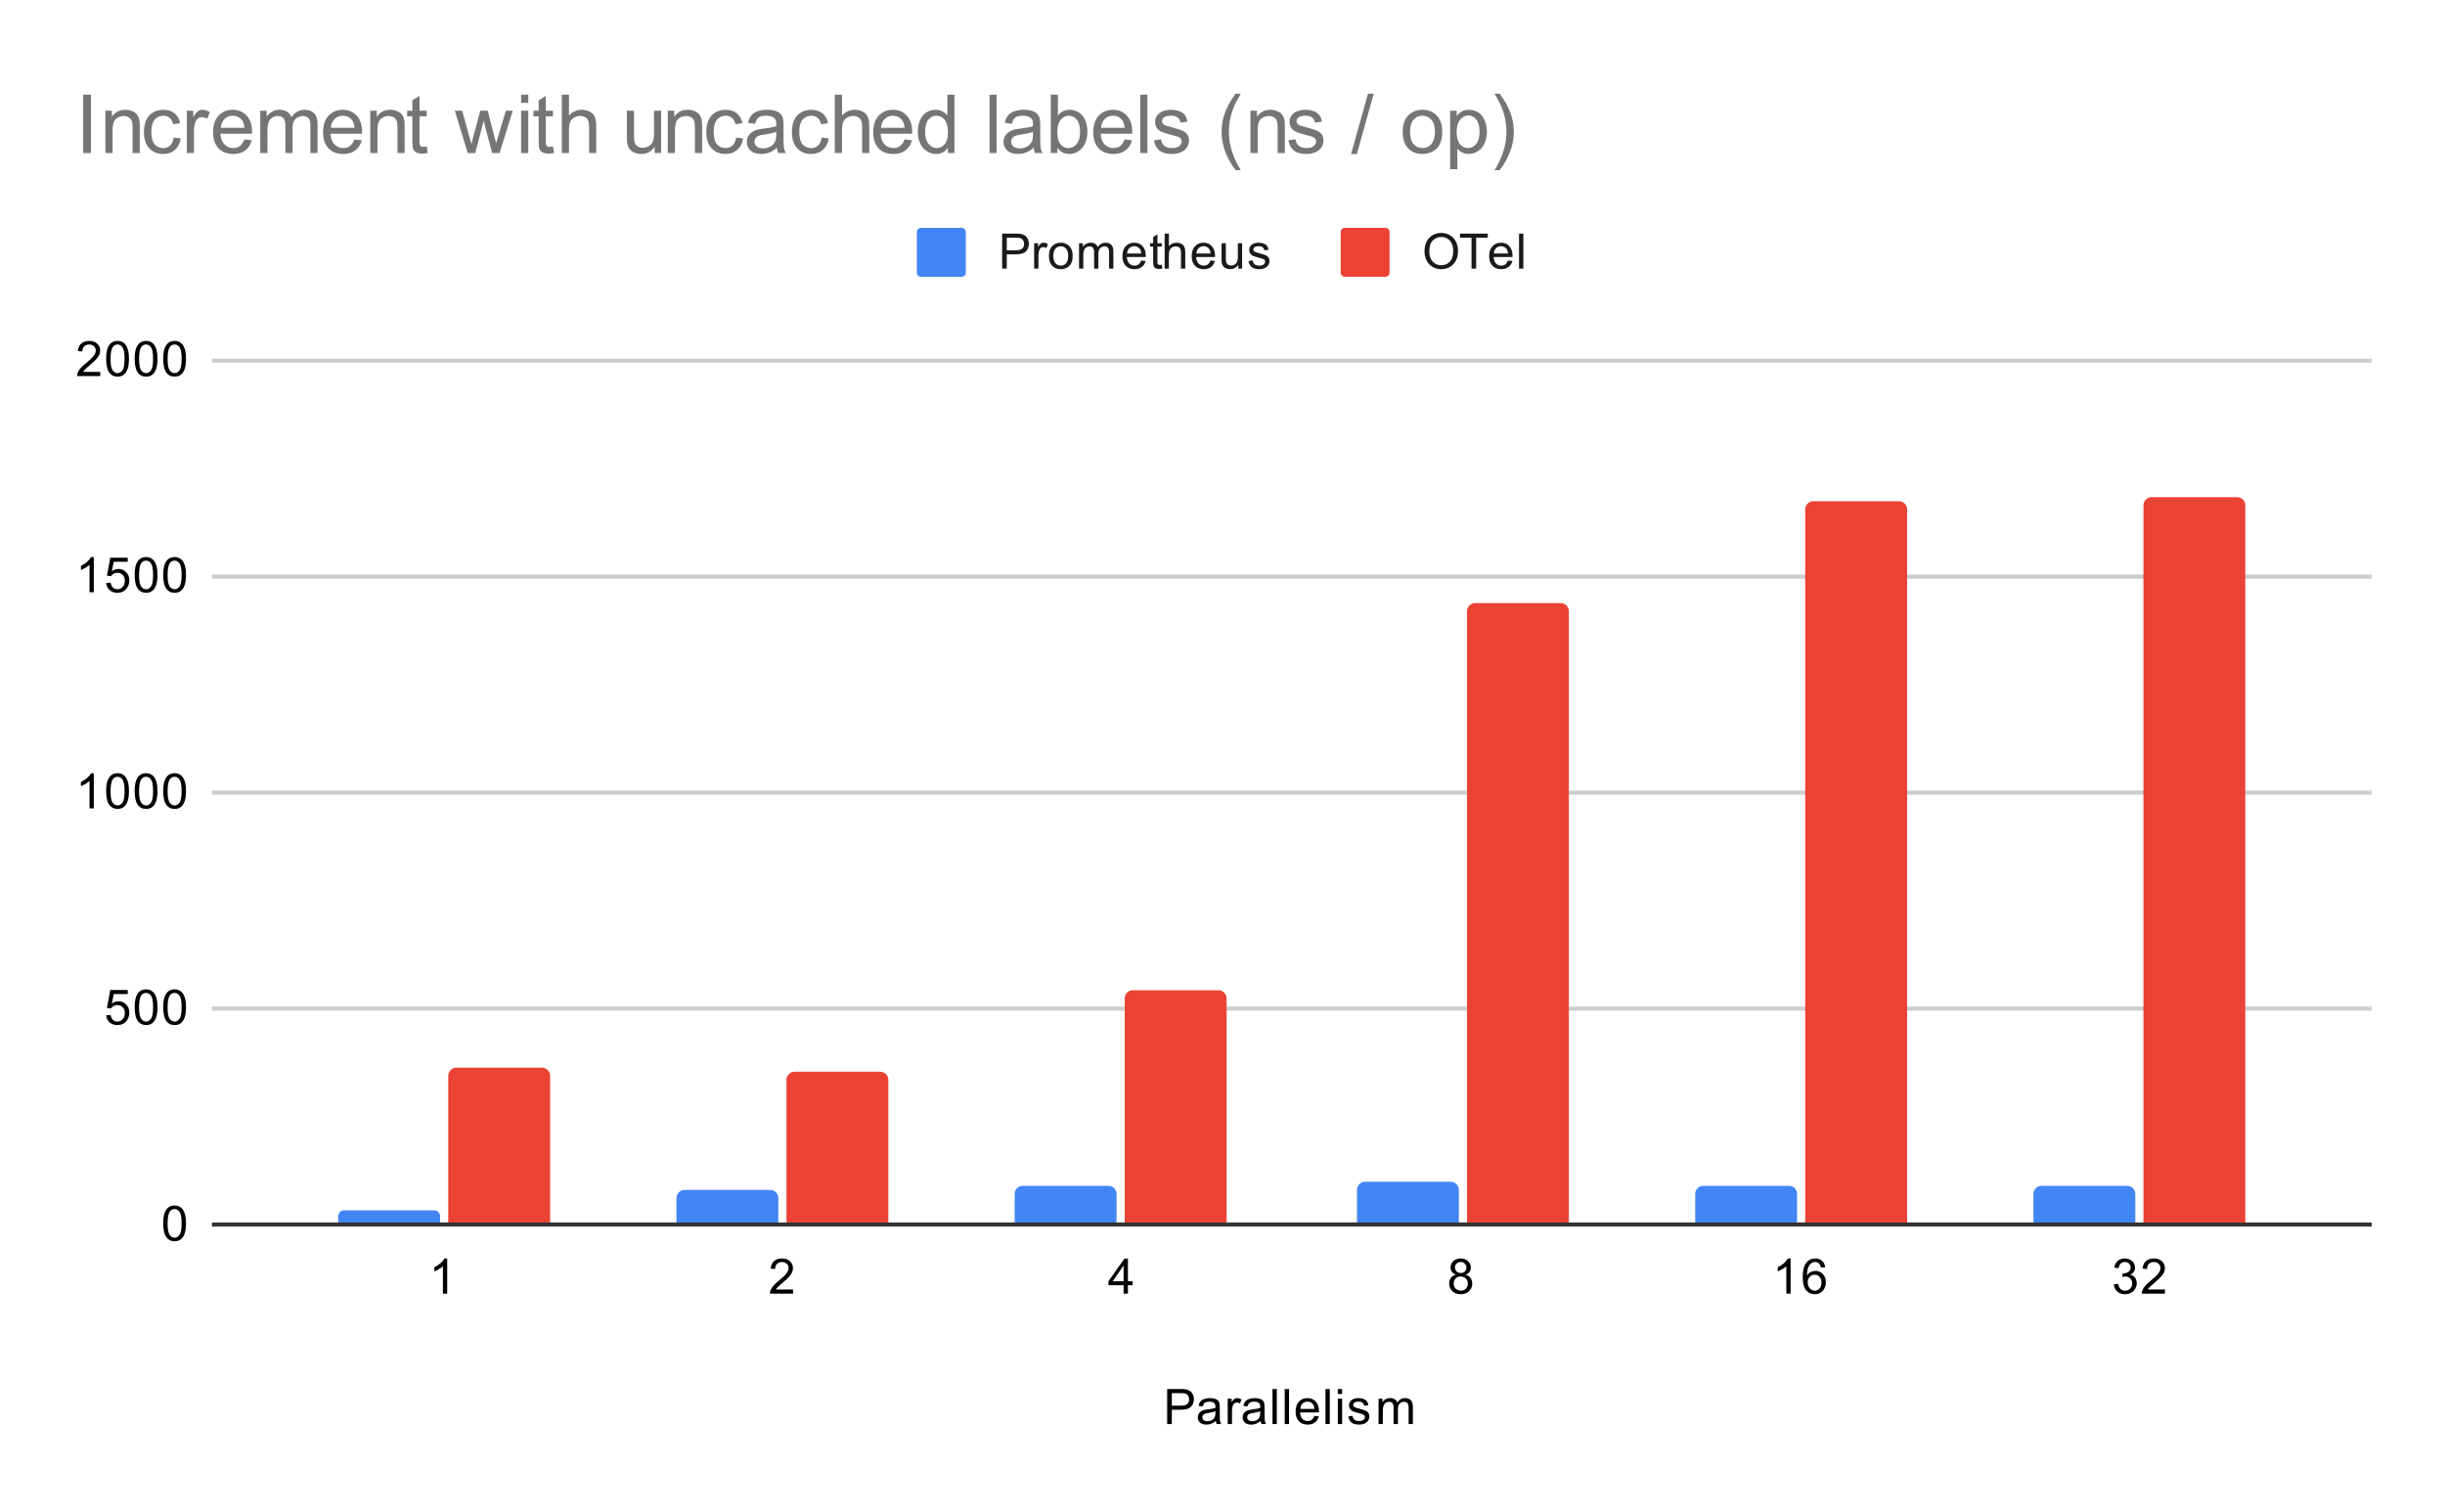 <svg version="1.1" viewBox="0.0 0.0 600.0 371.0" fill="none" stroke="none" stroke-linecap="square" stroke-miterlimit="10" width="600" height="371" xmlns:xlink="http://www.w3.org/1999/xlink" xmlns="http://www.w3.org/2000/svg"><path fill="#ffffff" d="M0 0L600.0 0L600.0 371.0L0 371.0L0 0Z" fill-rule="nonzero"/><path stroke="#333333" stroke-width="1.0" stroke-linecap="butt" d="M52.5 300.5L581.5 300.5" fill-rule="nonzero"/><path stroke="#cccccc" stroke-width="1.0" stroke-linecap="butt" d="M52.5 247.5L581.5 247.5" fill-rule="nonzero"/><path stroke="#cccccc" stroke-width="1.0" stroke-linecap="butt" d="M52.5 194.5L581.5 194.5" fill-rule="nonzero"/><path stroke="#cccccc" stroke-width="1.0" stroke-linecap="butt" d="M52.5 141.5L581.5 141.5" fill-rule="nonzero"/><path stroke="#cccccc" stroke-width="1.0" stroke-linecap="butt" d="M52.5 88.5L581.5 88.5" fill-rule="nonzero"/><clipPath id="id_0"><path d="M52.55 88.283L581.45 88.283L581.45 300.45L52.55 300.45L52.55 88.283Z" clip-rule="nonzero"/></clipPath><path stroke="#000000" stroke-width="2.0" stroke-linecap="butt" stroke-opacity="0.0" clip-path="url(#id_0)" d="M108.0 300.0L83.0 300.0L83.0 298.5C83.0 297.672 83.672 297.0 84.5 297.0L106.5 297.0C107.328 297.0 108.0 297.672 108.0 298.5Z" fill-rule="nonzero"/><path fill="#4285f4" clip-path="url(#id_0)" d="M108.0 300.0L83.0 300.0L83.0 298.5C83.0 297.672 83.672 297.0 84.5 297.0L106.5 297.0C107.328 297.0 108.0 297.672 108.0 298.5Z" fill-rule="nonzero"/><path stroke="#000000" stroke-width="2.0" stroke-linecap="butt" stroke-opacity="0.0" clip-path="url(#id_0)" d="M191.0 300.0L166.0 300.0L166.0 294.0C166.0 292.895 166.895 292.0 168.0 292.0L189.0 292.0C190.105 292.0 191.0 292.895 191.0 294.0Z" fill-rule="nonzero"/><path fill="#4285f4" clip-path="url(#id_0)" d="M191.0 300.0L166.0 300.0L166.0 294.0C166.0 292.895 166.895 292.0 168.0 292.0L189.0 292.0C190.105 292.0 191.0 292.895 191.0 294.0Z" fill-rule="nonzero"/><path stroke="#000000" stroke-width="2.0" stroke-linecap="butt" stroke-opacity="0.0" clip-path="url(#id_0)" d="M274.0 300.0L249.0 300.0L249.0 293.0C249.0 291.895 249.895 291.0 251.0 291.0L272.0 291.0C273.105 291.0 274.0 291.895 274.0 293.0Z" fill-rule="nonzero"/><path fill="#4285f4" clip-path="url(#id_0)" d="M274.0 300.0L249.0 300.0L249.0 293.0C249.0 291.895 249.895 291.0 251.0 291.0L272.0 291.0C273.105 291.0 274.0 291.895 274.0 293.0Z" fill-rule="nonzero"/><path stroke="#000000" stroke-width="2.0" stroke-linecap="butt" stroke-opacity="0.0" clip-path="url(#id_0)" d="M358.0 300.0L333.0 300.0L333.0 292.0C333.0 290.895 333.895 290.0 335.0 290.0L356.0 290.0C357.105 290.0 358.0 290.895 358.0 292.0Z" fill-rule="nonzero"/><path fill="#4285f4" clip-path="url(#id_0)" d="M358.0 300.0L333.0 300.0L333.0 292.0C333.0 290.895 333.895 290.0 335.0 290.0L356.0 290.0C357.105 290.0 358.0 290.895 358.0 292.0Z" fill-rule="nonzero"/><path stroke="#000000" stroke-width="2.0" stroke-linecap="butt" stroke-opacity="0.0" clip-path="url(#id_0)" d="M441.0 300.0L416.0 300.0L416.0 293.0C416.0 291.895 416.895 291.0 418.0 291.0L439.0 291.0C440.105 291.0 441.0 291.895 441.0 293.0Z" fill-rule="nonzero"/><path fill="#4285f4" clip-path="url(#id_0)" d="M441.0 300.0L416.0 300.0L416.0 293.0C416.0 291.895 416.895 291.0 418.0 291.0L439.0 291.0C440.105 291.0 441.0 291.895 441.0 293.0Z" fill-rule="nonzero"/><path stroke="#000000" stroke-width="2.0" stroke-linecap="butt" stroke-opacity="0.0" clip-path="url(#id_0)" d="M524.0 300.0L499.0 300.0L499.0 293.0C499.0 291.895 499.895 291.0 501.0 291.0L522.0 291.0C523.105 291.0 524.0 291.895 524.0 293.0Z" fill-rule="nonzero"/><path fill="#4285f4" clip-path="url(#id_0)" d="M524.0 300.0L499.0 300.0L499.0 293.0C499.0 291.895 499.895 291.0 501.0 291.0L522.0 291.0C523.105 291.0 524.0 291.895 524.0 293.0Z" fill-rule="nonzero"/><path stroke="#000000" stroke-width="2.0" stroke-linecap="butt" stroke-opacity="0.0" clip-path="url(#id_0)" d="M135.0 300.0L110.0 300.0L110.0 264.0C110.0 262.895 110.895 262.0 112.0 262.0L133.0 262.0C134.105 262.0 135.0 262.895 135.0 264.0Z" fill-rule="nonzero"/><path fill="#ea4335" clip-path="url(#id_0)" d="M135.0 300.0L110.0 300.0L110.0 264.0C110.0 262.895 110.895 262.0 112.0 262.0L133.0 262.0C134.105 262.0 135.0 262.895 135.0 264.0Z" fill-rule="nonzero"/><path stroke="#000000" stroke-width="2.0" stroke-linecap="butt" stroke-opacity="0.0" clip-path="url(#id_0)" d="M218.0 300.0L193.0 300.0L193.0 265.0C193.0 263.895 193.895 263.0 195.0 263.0L216.0 263.0C217.105 263.0 218.0 263.895 218.0 265.0Z" fill-rule="nonzero"/><path fill="#ea4335" clip-path="url(#id_0)" d="M218.0 300.0L193.0 300.0L193.0 265.0C193.0 263.895 193.895 263.0 195.0 263.0L216.0 263.0C217.105 263.0 218.0 263.895 218.0 265.0Z" fill-rule="nonzero"/><path stroke="#000000" stroke-width="2.0" stroke-linecap="butt" stroke-opacity="0.0" clip-path="url(#id_0)" d="M301.0 300.0L276.0 300.0L276.0 245.0C276.0 243.895 276.895 243.0 278.0 243.0L299.0 243.0C300.105 243.0 301.0 243.895 301.0 245.0Z" fill-rule="nonzero"/><path fill="#ea4335" clip-path="url(#id_0)" d="M301.0 300.0L276.0 300.0L276.0 245.0C276.0 243.895 276.895 243.0 278.0 243.0L299.0 243.0C300.105 243.0 301.0 243.895 301.0 245.0Z" fill-rule="nonzero"/><path stroke="#000000" stroke-width="2.0" stroke-linecap="butt" stroke-opacity="0.0" clip-path="url(#id_0)" d="M385.0 300.0L360.0 300.0L360.0 150.0C360.0 148.895 360.895 148.0 362.0 148.0L383.0 148.0C384.105 148.0 385.0 148.895 385.0 150.0Z" fill-rule="nonzero"/><path fill="#ea4335" clip-path="url(#id_0)" d="M385.0 300.0L360.0 300.0L360.0 150.0C360.0 148.895 360.895 148.0 362.0 148.0L383.0 148.0C384.105 148.0 385.0 148.895 385.0 150.0Z" fill-rule="nonzero"/><path stroke="#000000" stroke-width="2.0" stroke-linecap="butt" stroke-opacity="0.0" clip-path="url(#id_0)" d="M468.0 300.0L443.0 300.0L443.0 125.0C443.0 123.895 443.895 123.0 445.0 123.0L466.0 123.0C467.105 123.0 468.0 123.895 468.0 125.0Z" fill-rule="nonzero"/><path fill="#ea4335" clip-path="url(#id_0)" d="M468.0 300.0L443.0 300.0L443.0 125.0C443.0 123.895 443.895 123.0 445.0 123.0L466.0 123.0C467.105 123.0 468.0 123.895 468.0 125.0Z" fill-rule="nonzero"/><path stroke="#000000" stroke-width="2.0" stroke-linecap="butt" stroke-opacity="0.0" clip-path="url(#id_0)" d="M551.0 300.0L526.0 300.0L526.0 124.0C526.0 122.895 526.895 122.0 528.0 122.0L549.0 122.0C550.105 122.0 551.0 122.895 551.0 124.0Z" fill-rule="nonzero"/><path fill="#ea4335" clip-path="url(#id_0)" d="M551.0 300.0L526.0 300.0L526.0 124.0C526.0 122.895 526.895 122.0 528.0 122.0L549.0 122.0C550.105 122.0 551.0 122.895 551.0 124.0Z" fill-rule="nonzero"/><path fill="#000000" d="M286.422 349.45L286.422 340.856L289.672 340.856Q290.516 340.856 290.969 340.934Q291.609 341.044 292.031 341.341Q292.469 341.637 292.719 342.169Q292.984 342.7 292.984 343.341Q292.984 344.434 292.281 345.2Q291.594 345.95 289.766 345.95L287.562 345.95L287.562 349.45L286.422 349.45ZM287.562 344.95L289.781 344.95Q290.891 344.95 291.344 344.544Q291.812 344.122 291.812 343.372Q291.812 342.841 291.531 342.466Q291.266 342.075 290.828 341.95Q290.531 341.872 289.766 341.872L287.562 341.872L287.562 344.95ZM298.359 348.684Q297.766 349.184 297.219 349.387Q296.688 349.591 296.062 349.591Q295.031 349.591 294.484 349.091Q293.938 348.591 293.938 347.809Q293.938 347.356 294.141 346.981Q294.344 346.591 294.688 346.372Q295.031 346.137 295.453 346.028Q295.75 345.934 296.391 345.856Q297.656 345.716 298.266 345.497Q298.266 345.278 298.266 345.231Q298.266 344.575 297.969 344.309Q297.562 343.966 296.766 343.966Q296.031 343.966 295.672 344.231Q295.312 344.481 295.141 345.137L294.109 344.997Q294.25 344.341 294.578 343.934Q294.906 343.528 295.516 343.309Q296.125 343.091 296.922 343.091Q297.719 343.091 298.219 343.278Q298.719 343.466 298.953 343.747Q299.188 344.028 299.281 344.466Q299.328 344.731 299.328 345.434L299.328 346.841Q299.328 348.309 299.391 348.7Q299.469 349.091 299.672 349.45L298.562 349.45Q298.406 349.122 298.359 348.684ZM298.266 346.325Q297.688 346.559 296.547 346.731Q295.891 346.825 295.625 346.95Q295.359 347.059 295.203 347.278Q295.062 347.497 295.062 347.778Q295.062 348.2 295.375 348.481Q295.703 348.762 296.312 348.762Q296.922 348.762 297.391 348.497Q297.875 348.231 298.094 347.762Q298.266 347.403 298.266 346.716L298.266 346.325ZM301.281 349.45L301.281 343.231L302.234 343.231L302.234 344.169Q302.594 343.512 302.891 343.309Q303.203 343.091 303.578 343.091Q304.109 343.091 304.656 343.419L304.297 344.403Q303.906 344.169 303.531 344.169Q303.172 344.169 302.891 344.387Q302.625 344.591 302.516 344.966Q302.328 345.528 302.328 346.184L302.328 349.45L301.281 349.45ZM309.359 348.684Q308.766 349.184 308.219 349.387Q307.688 349.591 307.062 349.591Q306.031 349.591 305.484 349.091Q304.938 348.591 304.938 347.809Q304.938 347.356 305.141 346.981Q305.344 346.591 305.688 346.372Q306.031 346.137 306.453 346.028Q306.75 345.934 307.391 345.856Q308.656 345.716 309.266 345.497Q309.266 345.278 309.266 345.231Q309.266 344.575 308.969 344.309Q308.562 343.966 307.766 343.966Q307.031 343.966 306.672 344.231Q306.312 344.481 306.141 345.137L305.109 344.997Q305.25 344.341 305.578 343.934Q305.906 343.528 306.516 343.309Q307.125 343.091 307.922 343.091Q308.719 343.091 309.219 343.278Q309.719 343.466 309.953 343.747Q310.188 344.028 310.281 344.466Q310.328 344.731 310.328 345.434L310.328 346.841Q310.328 348.309 310.391 348.7Q310.469 349.091 310.672 349.45L309.562 349.45Q309.406 349.122 309.359 348.684ZM309.266 346.325Q308.688 346.559 307.547 346.731Q306.891 346.825 306.625 346.95Q306.359 347.059 306.203 347.278Q306.062 347.497 306.062 347.778Q306.062 348.2 306.375 348.481Q306.703 348.762 307.312 348.762Q307.922 348.762 308.391 348.497Q308.875 348.231 309.094 347.762Q309.266 347.403 309.266 346.716L309.266 346.325ZM312.266 349.45L312.266 340.856L313.328 340.856L313.328 349.45L312.266 349.45ZM315.266 349.45L315.266 340.856L316.328 340.856L316.328 349.45L315.266 349.45ZM322.547 347.45L323.641 347.575Q323.391 348.528 322.688 349.059Q321.984 349.591 320.906 349.591Q319.547 349.591 318.734 348.747Q317.938 347.903 317.938 346.387Q317.938 344.825 318.75 343.966Q319.562 343.091 320.844 343.091Q322.094 343.091 322.875 343.934Q323.672 344.778 323.672 346.325Q323.672 346.419 323.672 346.606L319.031 346.606Q319.094 347.637 319.609 348.184Q320.125 348.716 320.906 348.716Q321.484 348.716 321.891 348.419Q322.312 348.106 322.547 347.45ZM319.094 345.747L322.562 345.747Q322.5 344.95 322.172 344.559Q321.656 343.95 320.859 343.95Q320.125 343.95 319.625 344.434Q319.141 344.919 319.094 345.747ZM325.266 349.45L325.266 340.856L326.328 340.856L326.328 349.45L325.266 349.45ZM328.297 342.075L328.297 340.856L329.359 340.856L329.359 342.075L328.297 342.075ZM328.297 349.45L328.297 343.231L329.359 343.231L329.359 349.45L328.297 349.45ZM330.875 347.591L331.906 347.434Q332.0 348.059 332.391 348.387Q332.797 348.716 333.531 348.716Q334.25 348.716 334.594 348.434Q334.953 348.137 334.953 347.731Q334.953 347.372 334.641 347.169Q334.422 347.028 333.562 346.809Q332.406 346.512 331.953 346.309Q331.516 346.091 331.281 345.716Q331.047 345.341 331.047 344.872Q331.047 344.466 331.234 344.106Q331.422 343.747 331.75 343.512Q332.0 343.341 332.422 343.216Q332.844 343.091 333.344 343.091Q334.062 343.091 334.609 343.309Q335.172 343.512 335.438 343.872Q335.703 344.231 335.797 344.825L334.766 344.966Q334.703 344.497 334.359 344.231Q334.031 343.95 333.406 343.95Q332.688 343.95 332.375 344.2Q332.062 344.434 332.062 344.762Q332.062 344.966 332.188 345.122Q332.328 345.294 332.594 345.403Q332.75 345.466 333.531 345.669Q334.656 345.981 335.094 346.169Q335.531 346.356 335.781 346.716Q336.031 347.075 336.031 347.622Q336.031 348.153 335.719 348.622Q335.422 349.075 334.844 349.341Q334.266 349.591 333.531 349.591Q332.312 349.591 331.672 349.091Q331.047 348.575 330.875 347.591ZM338.297 349.45L338.297 343.231L339.234 343.231L339.234 344.106Q339.531 343.637 340.016 343.372Q340.5 343.091 341.125 343.091Q341.812 343.091 342.25 343.372Q342.703 343.653 342.875 344.169Q343.625 343.091 344.797 343.091Q345.734 343.091 346.219 343.606Q346.719 344.106 346.719 345.184L346.719 349.45L345.672 349.45L345.672 345.528Q345.672 344.903 345.562 344.622Q345.469 344.341 345.203 344.169Q344.938 343.997 344.562 343.997Q343.906 343.997 343.469 344.434Q343.047 344.872 343.047 345.841L343.047 349.45L341.984 349.45L341.984 345.403Q341.984 344.7 341.719 344.356Q341.469 343.997 340.891 343.997Q340.438 343.997 340.062 344.231Q339.688 344.466 339.516 344.919Q339.344 345.372 339.344 346.216L339.344 349.45L338.297 349.45Z" fill-rule="nonzero"/><path fill="#000000" d="M40.05 300.216Q40.05 298.684 40.362 297.762Q40.675 296.825 41.284 296.325Q41.909 295.825 42.847 295.825Q43.534 295.825 44.05 296.106Q44.581 296.387 44.925 296.919Q45.269 297.434 45.456 298.184Q45.644 298.934 45.644 300.216Q45.644 301.731 45.331 302.653Q45.034 303.575 44.409 304.091Q43.8 304.591 42.847 304.591Q41.612 304.591 40.894 303.7Q40.05 302.637 40.05 300.216ZM41.128 300.216Q41.128 302.325 41.628 303.028Q42.128 303.731 42.847 303.731Q43.581 303.731 44.066 303.028Q44.566 302.325 44.566 300.216Q44.566 298.091 44.066 297.403Q43.581 296.7 42.831 296.7Q42.112 296.7 41.675 297.309Q41.128 298.091 41.128 300.216Z" fill-rule="nonzero"/><path fill="#000000" d="M26.05 249.158L27.159 249.065Q27.284 249.877 27.722 250.283Q28.175 250.69 28.816 250.69Q29.566 250.69 30.097 250.111Q30.628 249.533 30.628 248.596Q30.628 247.69 30.113 247.174Q29.613 246.643 28.784 246.643Q28.284 246.643 27.863 246.877Q27.456 247.111 27.222 247.471L26.238 247.346L27.066 242.94L31.347 242.94L31.347 243.94L27.909 243.94L27.456 246.252Q28.222 245.705 29.066 245.705Q30.191 245.705 30.956 246.486Q31.738 247.268 31.738 248.502Q31.738 249.658 31.066 250.518Q30.238 251.549 28.816 251.549Q27.644 251.549 26.894 250.893Q26.159 250.236 26.05 249.158ZM33.05 247.174Q33.05 245.643 33.362 244.721Q33.675 243.783 34.284 243.283Q34.909 242.783 35.847 242.783Q36.534 242.783 37.05 243.065Q37.581 243.346 37.925 243.877Q38.269 244.393 38.456 245.143Q38.644 245.893 38.644 247.174Q38.644 248.69 38.331 249.611Q38.034 250.533 37.409 251.049Q36.8 251.549 35.847 251.549Q34.612 251.549 33.894 250.658Q33.05 249.596 33.05 247.174ZM34.128 247.174Q34.128 249.283 34.628 249.986Q35.128 250.69 35.847 250.69Q36.581 250.69 37.066 249.986Q37.566 249.283 37.566 247.174Q37.566 245.049 37.066 244.361Q36.581 243.658 35.831 243.658Q35.112 243.658 34.675 244.268Q34.128 245.049 34.128 247.174ZM40.05 247.174Q40.05 245.643 40.362 244.721Q40.675 243.783 41.284 243.283Q41.909 242.783 42.847 242.783Q43.534 242.783 44.05 243.065Q44.581 243.346 44.925 243.877Q45.269 244.393 45.456 245.143Q45.644 245.893 45.644 247.174Q45.644 248.69 45.331 249.611Q45.034 250.533 44.409 251.049Q43.8 251.549 42.847 251.549Q41.612 251.549 40.894 250.658Q40.05 249.596 40.05 247.174ZM41.128 247.174Q41.128 249.283 41.628 249.986Q42.128 250.69 42.847 250.69Q43.581 250.69 44.066 249.986Q44.566 249.283 44.566 247.174Q44.566 245.049 44.066 244.361Q43.581 243.658 42.831 243.658Q42.112 243.658 41.675 244.268Q41.128 245.049 41.128 247.174Z" fill-rule="nonzero"/><path fill="#000000" d="M23.019 198.367L21.972 198.367L21.972 191.648Q21.581 192.007 20.956 192.382Q20.347 192.742 19.863 192.914L19.863 191.898Q20.738 191.476 21.394 190.898Q22.066 190.304 22.347 189.742L23.019 189.742L23.019 198.367ZM26.05 194.132Q26.05 192.601 26.363 191.679Q26.675 190.742 27.284 190.242Q27.909 189.742 28.847 189.742Q29.534 189.742 30.05 190.023Q30.581 190.304 30.925 190.835Q31.269 191.351 31.456 192.101Q31.644 192.851 31.644 194.132Q31.644 195.648 31.331 196.57Q31.034 197.492 30.409 198.007Q29.8 198.507 28.847 198.507Q27.613 198.507 26.894 197.617Q26.05 196.554 26.05 194.132ZM27.128 194.132Q27.128 196.242 27.628 196.945Q28.128 197.648 28.847 197.648Q29.581 197.648 30.066 196.945Q30.566 196.242 30.566 194.132Q30.566 192.007 30.066 191.32Q29.581 190.617 28.831 190.617Q28.113 190.617 27.675 191.226Q27.128 192.007 27.128 194.132ZM33.05 194.132Q33.05 192.601 33.362 191.679Q33.675 190.742 34.284 190.242Q34.909 189.742 35.847 189.742Q36.534 189.742 37.05 190.023Q37.581 190.304 37.925 190.835Q38.269 191.351 38.456 192.101Q38.644 192.851 38.644 194.132Q38.644 195.648 38.331 196.57Q38.034 197.492 37.409 198.007Q36.8 198.507 35.847 198.507Q34.612 198.507 33.894 197.617Q33.05 196.554 33.05 194.132ZM34.128 194.132Q34.128 196.242 34.628 196.945Q35.128 197.648 35.847 197.648Q36.581 197.648 37.066 196.945Q37.566 196.242 37.566 194.132Q37.566 192.007 37.066 191.32Q36.581 190.617 35.831 190.617Q35.112 190.617 34.675 191.226Q34.128 192.007 34.128 194.132ZM40.05 194.132Q40.05 192.601 40.362 191.679Q40.675 190.742 41.284 190.242Q41.909 189.742 42.847 189.742Q43.534 189.742 44.05 190.023Q44.581 190.304 44.925 190.835Q45.269 191.351 45.456 192.101Q45.644 192.851 45.644 194.132Q45.644 195.648 45.331 196.57Q45.034 197.492 44.409 198.007Q43.8 198.507 42.847 198.507Q41.612 198.507 40.894 197.617Q40.05 196.554 40.05 194.132ZM41.128 194.132Q41.128 196.242 41.628 196.945Q42.128 197.648 42.847 197.648Q43.581 197.648 44.066 196.945Q44.566 196.242 44.566 194.132Q44.566 192.007 44.066 191.32Q43.581 190.617 42.831 190.617Q42.112 190.617 41.675 191.226Q41.128 192.007 41.128 194.132Z" fill-rule="nonzero"/><path fill="#000000" d="M23.019 145.325L21.972 145.325L21.972 138.606Q21.581 138.966 20.956 139.341Q20.347 139.7 19.863 139.872L19.863 138.856Q20.738 138.434 21.394 137.856Q22.066 137.262 22.347 136.7L23.019 136.7L23.019 145.325ZM26.05 143.075L27.159 142.981Q27.284 143.794 27.722 144.2Q28.175 144.606 28.816 144.606Q29.566 144.606 30.097 144.028Q30.628 143.45 30.628 142.512Q30.628 141.606 30.113 141.091Q29.613 140.559 28.784 140.559Q28.284 140.559 27.863 140.794Q27.456 141.028 27.222 141.387L26.238 141.262L27.066 136.856L31.347 136.856L31.347 137.856L27.909 137.856L27.456 140.169Q28.222 139.622 29.066 139.622Q30.191 139.622 30.956 140.403Q31.738 141.184 31.738 142.419Q31.738 143.575 31.066 144.434Q30.238 145.466 28.816 145.466Q27.644 145.466 26.894 144.809Q26.159 144.153 26.05 143.075ZM33.05 141.091Q33.05 139.559 33.362 138.637Q33.675 137.7 34.284 137.2Q34.909 136.7 35.847 136.7Q36.534 136.7 37.05 136.981Q37.581 137.262 37.925 137.794Q38.269 138.309 38.456 139.059Q38.644 139.809 38.644 141.091Q38.644 142.606 38.331 143.528Q38.034 144.45 37.409 144.966Q36.8 145.466 35.847 145.466Q34.612 145.466 33.894 144.575Q33.05 143.512 33.05 141.091ZM34.128 141.091Q34.128 143.2 34.628 143.903Q35.128 144.606 35.847 144.606Q36.581 144.606 37.066 143.903Q37.566 143.2 37.566 141.091Q37.566 138.966 37.066 138.278Q36.581 137.575 35.831 137.575Q35.112 137.575 34.675 138.184Q34.128 138.966 34.128 141.091ZM40.05 141.091Q40.05 139.559 40.362 138.637Q40.675 137.7 41.284 137.2Q41.909 136.7 42.847 136.7Q43.534 136.7 44.05 136.981Q44.581 137.262 44.925 137.794Q45.269 138.309 45.456 139.059Q45.644 139.809 45.644 141.091Q45.644 142.606 45.331 143.528Q45.034 144.45 44.409 144.966Q43.8 145.466 42.847 145.466Q41.612 145.466 40.894 144.575Q40.05 143.512 40.05 141.091ZM41.128 141.091Q41.128 143.2 41.628 143.903Q42.128 144.606 42.847 144.606Q43.581 144.606 44.066 143.903Q44.566 143.2 44.566 141.091Q44.566 138.966 44.066 138.278Q43.581 137.575 42.831 137.575Q42.112 137.575 41.675 138.184Q41.128 138.966 41.128 141.091Z" fill-rule="nonzero"/><path fill="#000000" d="M24.597 91.268L24.597 92.283L18.909 92.283Q18.909 91.908 19.034 91.549Q19.253 90.971 19.722 90.408Q20.206 89.846 21.113 89.111Q22.519 87.955 23.003 87.283Q23.503 86.611 23.503 86.018Q23.503 85.393 23.05 84.971Q22.597 84.533 21.878 84.533Q21.113 84.533 20.659 84.986Q20.206 85.44 20.191 86.252L19.113 86.143Q19.222 84.924 19.941 84.299Q20.675 83.658 21.909 83.658Q23.144 83.658 23.863 84.346Q24.581 85.033 24.581 86.049Q24.581 86.565 24.363 87.065Q24.159 87.549 23.659 88.111Q23.175 88.658 22.05 89.611Q21.097 90.408 20.816 90.705Q20.55 90.986 20.378 91.268L24.597 91.268ZM26.05 88.049Q26.05 86.518 26.363 85.596Q26.675 84.658 27.284 84.158Q27.909 83.658 28.847 83.658Q29.534 83.658 30.05 83.94Q30.581 84.221 30.925 84.752Q31.269 85.268 31.456 86.018Q31.644 86.768 31.644 88.049Q31.644 89.565 31.331 90.486Q31.034 91.408 30.409 91.924Q29.8 92.424 28.847 92.424Q27.613 92.424 26.894 91.533Q26.05 90.471 26.05 88.049ZM27.128 88.049Q27.128 90.158 27.628 90.861Q28.128 91.565 28.847 91.565Q29.581 91.565 30.066 90.861Q30.566 90.158 30.566 88.049Q30.566 85.924 30.066 85.236Q29.581 84.533 28.831 84.533Q28.113 84.533 27.675 85.143Q27.128 85.924 27.128 88.049ZM33.05 88.049Q33.05 86.518 33.362 85.596Q33.675 84.658 34.284 84.158Q34.909 83.658 35.847 83.658Q36.534 83.658 37.05 83.94Q37.581 84.221 37.925 84.752Q38.269 85.268 38.456 86.018Q38.644 86.768 38.644 88.049Q38.644 89.565 38.331 90.486Q38.034 91.408 37.409 91.924Q36.8 92.424 35.847 92.424Q34.612 92.424 33.894 91.533Q33.05 90.471 33.05 88.049ZM34.128 88.049Q34.128 90.158 34.628 90.861Q35.128 91.565 35.847 91.565Q36.581 91.565 37.066 90.861Q37.566 90.158 37.566 88.049Q37.566 85.924 37.066 85.236Q36.581 84.533 35.831 84.533Q35.112 84.533 34.675 85.143Q34.128 85.924 34.128 88.049ZM40.05 88.049Q40.05 86.518 40.362 85.596Q40.675 84.658 41.284 84.158Q41.909 83.658 42.847 83.658Q43.534 83.658 44.05 83.94Q44.581 84.221 44.925 84.752Q45.269 85.268 45.456 86.018Q45.644 86.768 45.644 88.049Q45.644 89.565 45.331 90.486Q45.034 91.408 44.409 91.924Q43.8 92.424 42.847 92.424Q41.612 92.424 40.894 91.533Q40.05 90.471 40.05 88.049ZM41.128 88.049Q41.128 90.158 41.628 90.861Q42.128 91.565 42.847 91.565Q43.581 91.565 44.066 90.861Q44.566 90.158 44.566 88.049Q44.566 85.924 44.066 85.236Q43.581 84.533 42.831 84.533Q42.112 84.533 41.675 85.143Q41.128 85.924 41.128 88.049Z" fill-rule="nonzero"/><path fill="#000000" d="M109.74 317.45L108.694 317.45L108.694 310.731Q108.303 311.091 107.678 311.466Q107.069 311.825 106.584 311.997L106.584 310.981Q107.459 310.559 108.115 309.981Q108.787 309.387 109.069 308.825L109.74 308.825L109.74 317.45Z" fill-rule="nonzero"/><path fill="#000000" d="M194.61 316.434L194.61 317.45L188.922 317.45Q188.922 317.075 189.047 316.716Q189.266 316.137 189.735 315.575Q190.219 315.012 191.125 314.278Q192.532 313.122 193.016 312.45Q193.516 311.778 193.516 311.184Q193.516 310.559 193.063 310.137Q192.61 309.7 191.891 309.7Q191.125 309.7 190.672 310.153Q190.219 310.606 190.204 311.419L189.125 311.309Q189.235 310.091 189.954 309.466Q190.688 308.825 191.922 308.825Q193.157 308.825 193.875 309.512Q194.594 310.2 194.594 311.216Q194.594 311.731 194.375 312.231Q194.172 312.716 193.672 313.278Q193.188 313.825 192.063 314.778Q191.11 315.575 190.829 315.872Q190.563 316.153 190.391 316.434L194.61 316.434Z" fill-rule="nonzero"/><path fill="#000000" d="M275.729 317.45L275.729 315.387L272.011 315.387L272.011 314.419L275.932 308.856L276.792 308.856L276.792 314.419L277.948 314.419L277.948 315.387L276.792 315.387L276.792 317.45L275.729 317.45ZM275.729 314.419L275.729 310.559L273.042 314.419L275.729 314.419Z" fill-rule="nonzero"/><path fill="#000000" d="M357.271 312.794Q356.614 312.544 356.286 312.106Q355.974 311.653 355.974 311.044Q355.974 310.106 356.646 309.466Q357.333 308.825 358.443 308.825Q359.568 308.825 360.255 309.481Q360.943 310.137 360.943 311.075Q360.943 311.669 360.63 312.106Q360.318 312.544 359.677 312.794Q360.474 313.044 360.88 313.622Q361.286 314.2 361.286 314.997Q361.286 316.091 360.505 316.841Q359.739 317.591 358.458 317.591Q357.193 317.591 356.411 316.841Q355.63 316.091 355.63 314.966Q355.63 314.122 356.052 313.559Q356.489 312.997 357.271 312.794ZM357.052 310.997Q357.052 311.606 357.443 311.997Q357.849 312.387 358.474 312.387Q359.083 312.387 359.474 312.012Q359.864 311.622 359.864 311.059Q359.864 310.481 359.458 310.091Q359.052 309.684 358.458 309.684Q357.849 309.684 357.443 310.075Q357.052 310.466 357.052 310.997ZM356.724 314.966Q356.724 315.419 356.927 315.841Q357.146 316.262 357.568 316.497Q357.989 316.731 358.474 316.731Q359.224 316.731 359.708 316.247Q360.208 315.762 360.208 315.012Q360.208 314.247 359.708 313.747Q359.208 313.247 358.443 313.247Q357.693 313.247 357.208 313.747Q356.724 314.231 356.724 314.966Z" fill-rule="nonzero"/><path fill="#000000" d="M439.406 317.45L438.359 317.45L438.359 310.731Q437.968 311.091 437.343 311.466Q436.734 311.825 436.25 311.997L436.25 310.981Q437.125 310.559 437.781 309.981Q438.453 309.387 438.734 308.825L439.406 308.825L439.406 317.45ZM447.906 310.966L446.859 311.044Q446.718 310.419 446.468 310.137Q446.031 309.684 445.406 309.684Q444.906 309.684 444.515 309.966Q444.031 310.341 443.734 311.044Q443.453 311.731 443.437 313.012Q443.812 312.434 444.359 312.153Q444.921 311.872 445.531 311.872Q446.578 311.872 447.312 312.653Q448.062 313.434 448.062 314.653Q448.062 315.466 447.703 316.169Q447.359 316.856 446.75 317.231Q446.14 317.591 445.375 317.591Q444.046 317.591 443.218 316.622Q442.39 315.653 442.39 313.434Q442.39 310.934 443.312 309.809Q444.109 308.825 445.468 308.825Q446.484 308.825 447.125 309.403Q447.781 309.966 447.906 310.966ZM443.609 314.669Q443.609 315.216 443.828 315.716Q444.062 316.2 444.468 316.466Q444.89 316.731 445.359 316.731Q446.015 316.731 446.5 316.2Q446.984 315.653 446.984 314.731Q446.984 313.841 446.5 313.325Q446.031 312.809 445.312 312.809Q444.593 312.809 444.093 313.325Q443.609 313.841 443.609 314.669Z" fill-rule="nonzero"/><path fill="#000000" d="M518.728 315.184L519.791 315.044Q519.963 315.934 520.4 316.341Q520.838 316.731 521.463 316.731Q522.213 316.731 522.728 316.216Q523.244 315.7 523.244 314.934Q523.244 314.216 522.76 313.747Q522.291 313.262 521.556 313.262Q521.26 313.262 520.806 313.387L520.931 312.45Q521.041 312.466 521.103 312.466Q521.775 312.466 522.306 312.122Q522.853 311.762 522.853 311.028Q522.853 310.45 522.463 310.075Q522.072 309.684 521.447 309.684Q520.838 309.684 520.416 310.075Q520.01 310.466 519.9 311.231L518.838 311.044Q519.025 309.997 519.713 309.419Q520.4 308.825 521.416 308.825Q522.119 308.825 522.713 309.137Q523.306 309.434 523.619 309.95Q523.931 310.466 523.931 311.059Q523.931 311.606 523.635 312.075Q523.338 312.528 522.76 312.794Q523.51 312.966 523.931 313.528Q524.353 314.075 524.353 314.919Q524.353 316.044 523.525 316.825Q522.713 317.606 521.463 317.606Q520.338 317.606 519.588 316.934Q518.838 316.247 518.728 315.184ZM531.275 316.434L531.275 317.45L525.588 317.45Q525.588 317.075 525.713 316.716Q525.931 316.137 526.4 315.575Q526.885 315.012 527.791 314.278Q529.197 313.122 529.681 312.45Q530.181 311.778 530.181 311.184Q530.181 310.559 529.728 310.137Q529.275 309.7 528.556 309.7Q527.791 309.7 527.338 310.153Q526.885 310.606 526.869 311.419L525.791 311.309Q525.9 310.091 526.619 309.466Q527.353 308.825 528.588 308.825Q529.822 308.825 530.541 309.512Q531.26 310.2 531.26 311.216Q531.26 311.731 531.041 312.231Q530.838 312.716 530.338 313.278Q529.853 313.825 528.728 314.778Q527.775 315.575 527.494 315.872Q527.228 316.153 527.056 316.434L531.275 316.434Z" fill-rule="nonzero"/><path fill="#4285f4" d="M225.0 56.917C225.0 56.364 225.448 55.917 226.0 55.917L236.0 55.917C236.552 55.917 237.0 56.364 237.0 56.917L237.0 66.917C237.0 67.469 236.552 67.917 236.0 67.917L226.0 67.917C225.448 67.917 225.0 67.469 225.0 66.917Z" fill-rule="nonzero"/><path fill="#1a1a1a" d="M245.922 65.917L245.922 57.323L249.172 57.323Q250.016 57.323 250.469 57.401Q251.109 57.51 251.531 57.807Q251.969 58.104 252.219 58.635Q252.484 59.167 252.484 59.807Q252.484 60.901 251.781 61.667Q251.094 62.417 249.266 62.417L247.062 62.417L247.062 65.917L245.922 65.917ZM247.062 61.417L249.281 61.417Q250.391 61.417 250.844 61.01Q251.312 60.589 251.312 59.839Q251.312 59.307 251.031 58.932Q250.766 58.542 250.328 58.417Q250.031 58.339 249.266 58.339L247.062 58.339L247.062 61.417ZM253.781 65.917L253.781 59.698L254.734 59.698L254.734 60.635Q255.094 59.979 255.391 59.776Q255.703 59.557 256.078 59.557Q256.609 59.557 257.156 59.885L256.797 60.87Q256.406 60.635 256.031 60.635Q255.672 60.635 255.391 60.854Q255.125 61.057 255.016 61.432Q254.828 61.995 254.828 62.651L254.828 65.917L253.781 65.917ZM257.406 62.807Q257.406 61.073 258.359 60.245Q259.156 59.557 260.312 59.557Q261.594 59.557 262.406 60.401Q263.234 61.229 263.234 62.714Q263.234 63.917 262.875 64.604Q262.516 65.292 261.812 65.682Q261.125 66.057 260.312 66.057Q259.016 66.057 258.203 65.229Q257.406 64.385 257.406 62.807ZM258.484 62.807Q258.484 63.995 259.0 64.589Q259.531 65.182 260.312 65.182Q261.109 65.182 261.625 64.589Q262.141 63.995 262.141 62.776Q262.141 61.62 261.609 61.026Q261.094 60.432 260.312 60.432Q259.531 60.432 259.0 61.026Q258.484 61.604 258.484 62.807ZM264.797 65.917L264.797 59.698L265.734 59.698L265.734 60.573Q266.031 60.104 266.516 59.839Q267.0 59.557 267.625 59.557Q268.312 59.557 268.75 59.839Q269.203 60.12 269.375 60.635Q270.125 59.557 271.297 59.557Q272.234 59.557 272.719 60.073Q273.219 60.573 273.219 61.651L273.219 65.917L272.172 65.917L272.172 61.995Q272.172 61.37 272.062 61.089Q271.969 60.807 271.703 60.635Q271.438 60.464 271.062 60.464Q270.406 60.464 269.969 60.901Q269.547 61.339 269.547 62.307L269.547 65.917L268.484 65.917L268.484 61.87Q268.484 61.167 268.219 60.823Q267.969 60.464 267.391 60.464Q266.938 60.464 266.562 60.698Q266.188 60.932 266.016 61.385Q265.844 61.839 265.844 62.682L265.844 65.917L264.797 65.917ZM280.047 63.917L281.141 64.042Q280.891 64.995 280.188 65.526Q279.484 66.057 278.406 66.057Q277.047 66.057 276.234 65.214Q275.438 64.37 275.438 62.854Q275.438 61.292 276.25 60.432Q277.062 59.557 278.344 59.557Q279.594 59.557 280.375 60.401Q281.172 61.245 281.172 62.792Q281.172 62.885 281.172 63.073L276.531 63.073Q276.594 64.104 277.109 64.651Q277.625 65.182 278.406 65.182Q278.984 65.182 279.391 64.885Q279.812 64.573 280.047 63.917ZM276.594 62.214L280.062 62.214Q280.0 61.417 279.672 61.026Q279.156 60.417 278.359 60.417Q277.625 60.417 277.125 60.901Q276.641 61.385 276.594 62.214ZM285.094 64.979L285.25 65.901Q284.797 65.995 284.453 65.995Q283.875 65.995 283.562 65.823Q283.25 65.635 283.109 65.339Q282.984 65.042 282.984 64.089L282.984 60.51L282.219 60.51L282.219 59.698L282.984 59.698L282.984 58.151L284.031 57.526L284.031 59.698L285.094 59.698L285.094 60.51L284.031 60.51L284.031 64.151Q284.031 64.604 284.078 64.729Q284.141 64.854 284.266 64.932Q284.391 65.01 284.625 65.01Q284.812 65.01 285.094 64.979ZM285.797 65.917L285.797 57.323L286.844 57.323L286.844 60.401Q287.578 59.557 288.703 59.557Q289.406 59.557 289.906 59.839Q290.422 60.104 290.641 60.589Q290.859 61.057 290.859 61.979L290.859 65.917L289.812 65.917L289.812 61.979Q289.812 61.182 289.469 60.823Q289.125 60.464 288.5 60.464Q288.031 60.464 287.609 60.714Q287.203 60.948 287.016 61.37Q286.844 61.776 286.844 62.51L286.844 65.917L285.797 65.917ZM297.047 63.917L298.141 64.042Q297.891 64.995 297.188 65.526Q296.484 66.057 295.406 66.057Q294.047 66.057 293.234 65.214Q292.438 64.37 292.438 62.854Q292.438 61.292 293.25 60.432Q294.062 59.557 295.344 59.557Q296.594 59.557 297.375 60.401Q298.172 61.245 298.172 62.792Q298.172 62.885 298.172 63.073L293.531 63.073Q293.594 64.104 294.109 64.651Q294.625 65.182 295.406 65.182Q295.984 65.182 296.391 64.885Q296.812 64.573 297.047 63.917ZM293.594 62.214L297.062 62.214Q297.0 61.417 296.672 61.026Q296.156 60.417 295.359 60.417Q294.625 60.417 294.125 60.901Q293.641 61.385 293.594 62.214ZM303.875 65.917L303.875 64.995Q303.141 66.057 301.891 66.057Q301.344 66.057 300.859 65.854Q300.391 65.635 300.156 65.323Q299.922 64.995 299.828 64.526Q299.766 64.229 299.766 63.542L299.766 59.698L300.828 59.698L300.828 63.151Q300.828 63.964 300.891 64.26Q300.984 64.667 301.297 64.917Q301.625 65.151 302.109 65.151Q302.578 65.151 302.984 64.917Q303.406 64.667 303.578 64.245Q303.766 63.823 303.766 63.026L303.766 59.698L304.812 59.698L304.812 65.917L303.875 65.917ZM306.375 64.057L307.406 63.901Q307.5 64.526 307.891 64.854Q308.297 65.182 309.031 65.182Q309.75 65.182 310.094 64.901Q310.453 64.604 310.453 64.198Q310.453 63.839 310.141 63.635Q309.922 63.495 309.062 63.276Q307.906 62.979 307.453 62.776Q307.016 62.557 306.781 62.182Q306.547 61.807 306.547 61.339Q306.547 60.932 306.734 60.573Q306.922 60.214 307.25 59.979Q307.5 59.807 307.922 59.682Q308.344 59.557 308.844 59.557Q309.562 59.557 310.109 59.776Q310.672 59.979 310.938 60.339Q311.203 60.698 311.297 61.292L310.266 61.432Q310.203 60.964 309.859 60.698Q309.531 60.417 308.906 60.417Q308.188 60.417 307.875 60.667Q307.562 60.901 307.562 61.229Q307.562 61.432 307.688 61.589Q307.828 61.76 308.094 61.87Q308.25 61.932 309.031 62.135Q310.156 62.448 310.594 62.635Q311.031 62.823 311.281 63.182Q311.531 63.542 311.531 64.089Q311.531 64.62 311.219 65.089Q310.922 65.542 310.344 65.807Q309.766 66.057 309.031 66.057Q307.812 66.057 307.172 65.557Q306.547 65.042 306.375 64.057Z" fill-rule="nonzero"/><path fill="#ea4335" d="M329.0 56.917C329.0 56.364 329.448 55.917 330.0 55.917L340.0 55.917C340.552 55.917 341.0 56.364 341.0 56.917L341.0 66.917C341.0 67.469 340.552 67.917 340.0 67.917L330.0 67.917C329.448 67.917 329.0 67.469 329.0 66.917Z" fill-rule="nonzero"/><path fill="#1a1a1a" d="M349.578 61.729Q349.578 59.589 350.719 58.385Q351.875 57.167 353.688 57.167Q354.891 57.167 355.844 57.745Q356.797 58.307 357.297 59.323Q357.797 60.339 357.797 61.635Q357.797 62.932 357.266 63.964Q356.734 64.995 355.766 65.526Q354.812 66.057 353.688 66.057Q352.469 66.057 351.516 65.479Q350.562 64.885 350.062 63.885Q349.578 62.87 349.578 61.729ZM350.75 61.745Q350.75 63.307 351.578 64.198Q352.422 65.089 353.688 65.089Q354.969 65.089 355.797 64.198Q356.625 63.292 356.625 61.62Q356.625 60.573 356.266 59.792Q355.922 59.01 355.234 58.589Q354.547 58.151 353.703 58.151Q352.5 58.151 351.625 58.979Q350.75 59.807 350.75 61.745ZM361.109 65.917L361.109 58.339L358.281 58.339L358.281 57.323L365.094 57.323L365.094 58.339L362.25 58.339L362.25 65.917L361.109 65.917ZM370.047 63.917L371.141 64.042Q370.891 64.995 370.188 65.526Q369.484 66.057 368.406 66.057Q367.047 66.057 366.234 65.214Q365.438 64.37 365.438 62.854Q365.438 61.292 366.25 60.432Q367.062 59.557 368.344 59.557Q369.594 59.557 370.375 60.401Q371.172 61.245 371.172 62.792Q371.172 62.885 371.172 63.073L366.531 63.073Q366.594 64.104 367.109 64.651Q367.625 65.182 368.406 65.182Q368.984 65.182 369.391 64.885Q369.812 64.573 370.047 63.917ZM366.594 62.214L370.062 62.214Q370.0 61.417 369.672 61.026Q369.156 60.417 368.359 60.417Q367.625 60.417 367.125 60.901Q366.641 61.385 366.594 62.214ZM372.766 65.917L372.766 57.323L373.828 57.323L373.828 65.917L372.766 65.917Z" fill-rule="nonzero"/><path fill="#757575" d="M20.409 37.55L20.409 23.238L22.316 23.238L22.316 37.55L20.409 37.55ZM25.863 37.55L25.863 27.175L27.456 27.175L27.456 28.659Q28.597 26.941 30.753 26.941Q31.691 26.941 32.472 27.284Q33.269 27.613 33.659 28.159Q34.05 28.706 34.206 29.456Q34.3 29.956 34.3 31.175L34.3 37.55L32.534 37.55L32.534 31.238Q32.534 30.159 32.331 29.628Q32.128 29.097 31.597 28.784Q31.081 28.472 30.378 28.472Q29.253 28.472 28.441 29.191Q27.628 29.894 27.628 31.878L27.628 37.55L25.863 37.55ZM42.644 33.753L44.362 33.972Q44.081 35.769 42.909 36.784Q41.753 37.784 40.05 37.784Q37.925 37.784 36.628 36.394Q35.331 35.003 35.331 32.409Q35.331 30.722 35.878 29.472Q36.441 28.206 37.581 27.581Q38.722 26.941 40.066 26.941Q41.753 26.941 42.816 27.8Q43.894 28.659 44.206 30.222L42.487 30.488Q42.253 29.441 41.628 28.925Q41.003 28.394 40.128 28.394Q38.8 28.394 37.972 29.347Q37.144 30.3 37.144 32.347Q37.144 34.441 37.941 35.394Q38.737 36.331 40.034 36.331Q41.066 36.331 41.753 35.706Q42.456 35.066 42.644 33.753ZM45.847 37.55L45.847 27.175L47.425 27.175L47.425 28.753Q48.034 27.644 48.55 27.3Q49.066 26.941 49.675 26.941Q50.566 26.941 51.487 27.503L50.878 29.144Q50.237 28.753 49.597 28.753Q49.019 28.753 48.55 29.113Q48.097 29.456 47.894 30.066Q47.612 31.003 47.612 32.112L47.612 37.55L45.847 37.55ZM59.972 34.206L61.784 34.441Q61.362 36.019 60.191 36.909Q59.034 37.784 57.222 37.784Q54.956 37.784 53.612 36.394Q52.284 34.987 52.284 32.456Q52.284 29.831 53.628 28.394Q54.972 26.941 57.128 26.941Q59.206 26.941 60.519 28.363Q61.847 29.769 61.847 32.347Q61.847 32.503 61.831 32.816L54.097 32.816Q54.191 34.519 55.066 35.425Q55.941 36.331 57.237 36.331Q58.206 36.331 58.878 35.831Q59.566 35.316 59.972 34.206ZM54.191 31.363L59.987 31.363Q59.878 30.066 59.331 29.409Q58.487 28.394 57.144 28.394Q55.941 28.394 55.112 29.206Q54.284 30.003 54.191 31.363ZM63.862 37.55L63.862 27.175L65.441 27.175L65.441 28.628Q65.925 27.878 66.737 27.409Q67.55 26.941 68.581 26.941Q69.737 26.941 70.472 27.425Q71.206 27.894 71.519 28.753Q72.753 26.941 74.722 26.941Q76.269 26.941 77.097 27.8Q77.925 28.659 77.925 30.425L77.925 37.55L76.175 37.55L76.175 31.019Q76.175 29.956 76.003 29.503Q75.831 29.034 75.378 28.753Q74.941 28.472 74.331 28.472Q73.237 28.472 72.503 29.206Q71.784 29.925 71.784 31.519L71.784 37.55L70.034 37.55L70.034 30.816Q70.034 29.644 69.597 29.066Q69.175 28.472 68.191 28.472Q67.456 28.472 66.816 28.863Q66.191 29.253 65.909 30.003Q65.628 30.753 65.628 32.175L65.628 37.55L63.862 37.55ZM86.972 34.206L88.784 34.441Q88.362 36.019 87.191 36.909Q86.034 37.784 84.222 37.784Q81.956 37.784 80.612 36.394Q79.284 34.987 79.284 32.456Q79.284 29.831 80.628 28.394Q81.972 26.941 84.128 26.941Q86.206 26.941 87.519 28.363Q88.847 29.769 88.847 32.347Q88.847 32.503 88.831 32.816L81.097 32.816Q81.191 34.519 82.066 35.425Q82.941 36.331 84.237 36.331Q85.206 36.331 85.878 35.831Q86.566 35.316 86.972 34.206ZM81.191 31.363L86.987 31.363Q86.878 30.066 86.331 29.409Q85.487 28.394 84.144 28.394Q82.941 28.394 82.112 29.206Q81.284 30.003 81.191 31.363ZM90.862 37.55L90.862 27.175L92.456 27.175L92.456 28.659Q93.597 26.941 95.753 26.941Q96.691 26.941 97.472 27.284Q98.269 27.613 98.659 28.159Q99.05 28.706 99.206 29.456Q99.3 29.956 99.3 31.175L99.3 37.55L97.534 37.55L97.534 31.238Q97.534 30.159 97.331 29.628Q97.128 29.097 96.597 28.784Q96.081 28.472 95.378 28.472Q94.253 28.472 93.441 29.191Q92.628 29.894 92.628 31.878L92.628 37.55L90.862 37.55ZM104.706 35.972L104.956 37.534Q104.222 37.691 103.628 37.691Q102.675 37.691 102.144 37.394Q101.628 37.081 101.409 36.597Q101.191 36.097 101.191 34.519L101.191 28.55L99.909 28.55L99.909 27.175L101.191 27.175L101.191 24.613L102.941 23.55L102.941 27.175L104.706 27.175L104.706 28.55L102.941 28.55L102.941 34.612Q102.941 35.362 103.034 35.581Q103.128 35.784 103.331 35.925Q103.55 36.05 103.941 36.05Q104.222 36.05 104.706 35.972ZM114.784 37.55L111.612 27.175L113.425 27.175L115.081 33.159L115.691 35.394Q115.737 35.222 116.222 33.253L117.878 27.175L119.691 27.175L121.237 33.191L121.753 35.175L122.347 33.175L124.128 27.175L125.831 27.175L122.597 37.55L120.769 37.55L119.112 31.331L118.722 29.566L116.612 37.55L114.784 37.55ZM127.878 25.253L127.878 23.238L129.644 23.238L129.644 25.253L127.878 25.253ZM127.878 37.55L127.878 27.175L129.644 27.175L129.644 37.55L127.878 37.55ZM135.706 35.972L135.956 37.534Q135.222 37.691 134.628 37.691Q133.675 37.691 133.144 37.394Q132.628 37.081 132.409 36.597Q132.191 36.097 132.191 34.519L132.191 28.55L130.909 28.55L130.909 27.175L132.191 27.175L132.191 24.613L133.941 23.55L133.941 27.175L135.706 27.175L135.706 28.55L133.941 28.55L133.941 34.612Q133.941 35.362 134.034 35.581Q134.128 35.784 134.331 35.925Q134.55 36.05 134.941 36.05Q135.222 36.05 135.706 35.972ZM137.863 37.55L137.863 23.238L139.628 23.238L139.628 28.363Q140.863 26.941 142.738 26.941Q143.878 26.941 144.722 27.394Q145.581 27.847 145.941 28.659Q146.316 29.456 146.316 30.972L146.316 37.55L144.566 37.55L144.566 30.972Q144.566 29.659 143.988 29.066Q143.409 28.456 142.378 28.456Q141.597 28.456 140.894 28.863Q140.206 29.269 139.909 29.972Q139.628 30.659 139.628 31.878L139.628 37.55L137.863 37.55ZM160.659 37.55L160.659 36.019Q159.456 37.784 157.378 37.784Q156.456 37.784 155.659 37.441Q154.863 37.081 154.472 36.55Q154.097 36.019 153.941 35.237Q153.831 34.722 153.831 33.597L153.831 27.175L155.581 27.175L155.581 32.925Q155.581 34.3 155.691 34.784Q155.863 35.472 156.394 35.878Q156.941 36.269 157.722 36.269Q158.519 36.269 159.206 35.862Q159.909 35.456 160.191 34.769Q160.488 34.066 160.488 32.737L160.488 27.175L162.238 27.175L162.238 37.55L160.659 37.55ZM163.863 37.55L163.863 27.175L165.456 27.175L165.456 28.659Q166.597 26.941 168.753 26.941Q169.691 26.941 170.472 27.284Q171.269 27.613 171.659 28.159Q172.05 28.706 172.206 29.456Q172.3 29.956 172.3 31.175L172.3 37.55L170.534 37.55L170.534 31.238Q170.534 30.159 170.331 29.628Q170.128 29.097 169.597 28.784Q169.081 28.472 168.378 28.472Q167.253 28.472 166.441 29.191Q165.628 29.894 165.628 31.878L165.628 37.55L163.863 37.55ZM180.644 33.753L182.363 33.972Q182.081 35.769 180.909 36.784Q179.753 37.784 178.05 37.784Q175.925 37.784 174.628 36.394Q173.331 35.003 173.331 32.409Q173.331 30.722 173.878 29.472Q174.441 28.206 175.581 27.581Q176.722 26.941 178.066 26.941Q179.753 26.941 180.816 27.8Q181.894 28.659 182.206 30.222L180.488 30.488Q180.253 29.441 179.628 28.925Q179.003 28.394 178.128 28.394Q176.8 28.394 175.972 29.347Q175.144 30.3 175.144 32.347Q175.144 34.441 175.941 35.394Q176.738 36.331 178.034 36.331Q179.066 36.331 179.753 35.706Q180.456 35.066 180.644 33.753ZM190.644 36.269Q189.659 37.097 188.753 37.441Q187.847 37.784 186.816 37.784Q185.113 37.784 184.191 36.956Q183.269 36.112 183.269 34.816Q183.269 34.05 183.613 33.425Q183.972 32.8 184.534 32.425Q185.097 32.034 185.8 31.831Q186.316 31.706 187.363 31.566Q189.488 31.316 190.488 30.972Q190.503 30.613 190.503 30.503Q190.503 29.441 190.003 28.988Q189.331 28.394 188.003 28.394Q186.753 28.394 186.159 28.831Q185.581 29.269 185.3 30.378L183.581 30.144Q183.816 29.034 184.347 28.363Q184.878 27.675 185.894 27.316Q186.909 26.941 188.253 26.941Q189.581 26.941 190.409 27.253Q191.238 27.566 191.628 28.05Q192.019 28.519 192.175 29.238Q192.269 29.691 192.269 30.863L192.269 33.206Q192.269 35.659 192.378 36.316Q192.488 36.956 192.831 37.55L190.988 37.55Q190.722 37.003 190.644 36.269ZM190.488 32.347Q189.534 32.737 187.613 33.003Q186.534 33.159 186.081 33.362Q185.644 33.55 185.394 33.925Q185.144 34.3 185.144 34.769Q185.144 35.472 185.675 35.941Q186.206 36.409 187.238 36.409Q188.253 36.409 189.034 35.972Q189.831 35.519 190.206 34.753Q190.488 34.144 190.488 32.987L190.488 32.347ZM201.644 33.753L203.363 33.972Q203.081 35.769 201.909 36.784Q200.753 37.784 199.05 37.784Q196.925 37.784 195.628 36.394Q194.331 35.003 194.331 32.409Q194.331 30.722 194.878 29.472Q195.441 28.206 196.581 27.581Q197.722 26.941 199.066 26.941Q200.753 26.941 201.816 27.8Q202.894 28.659 203.206 30.222L201.488 30.488Q201.253 29.441 200.628 28.925Q200.003 28.394 199.128 28.394Q197.8 28.394 196.972 29.347Q196.144 30.3 196.144 32.347Q196.144 34.441 196.941 35.394Q197.738 36.331 199.034 36.331Q200.066 36.331 200.753 35.706Q201.456 35.066 201.644 33.753ZM204.863 37.55L204.863 23.238L206.628 23.238L206.628 28.363Q207.863 26.941 209.738 26.941Q210.878 26.941 211.722 27.394Q212.581 27.847 212.941 28.659Q213.316 29.456 213.316 30.972L213.316 37.55L211.566 37.55L211.566 30.972Q211.566 29.659 210.988 29.066Q210.409 28.456 209.378 28.456Q208.597 28.456 207.894 28.863Q207.206 29.269 206.909 29.972Q206.628 30.659 206.628 31.878L206.628 37.55L204.863 37.55ZM221.972 34.206L223.784 34.441Q223.363 36.019 222.191 36.909Q221.034 37.784 219.222 37.784Q216.956 37.784 215.613 36.394Q214.284 34.987 214.284 32.456Q214.284 29.831 215.628 28.394Q216.972 26.941 219.128 26.941Q221.206 26.941 222.519 28.363Q223.847 29.769 223.847 32.347Q223.847 32.503 223.831 32.816L216.097 32.816Q216.191 34.519 217.066 35.425Q217.941 36.331 219.238 36.331Q220.206 36.331 220.878 35.831Q221.566 35.316 221.972 34.206ZM216.191 31.363L221.988 31.363Q221.878 30.066 221.331 29.409Q220.488 28.394 219.144 28.394Q217.941 28.394 217.113 29.206Q216.284 30.003 216.191 31.363ZM232.597 37.55L232.597 36.237Q231.613 37.784 229.691 37.784Q228.456 37.784 227.409 37.097Q226.378 36.409 225.8 35.191Q225.238 33.972 225.238 32.378Q225.238 30.816 225.753 29.55Q226.269 28.284 227.3 27.613Q228.347 26.941 229.613 26.941Q230.55 26.941 231.284 27.347Q232.019 27.738 232.488 28.363L232.488 23.238L234.222 23.238L234.222 37.55L232.597 37.55ZM227.034 32.378Q227.034 34.362 227.878 35.347Q228.722 36.331 229.863 36.331Q231.019 36.331 231.816 35.394Q232.628 34.456 232.628 32.519Q232.628 30.394 231.8 29.394Q230.988 28.394 229.784 28.394Q228.613 28.394 227.816 29.363Q227.034 30.316 227.034 32.378ZM242.831 37.55L242.831 23.238L244.581 23.238L244.581 37.55L242.831 37.55ZM253.644 36.269Q252.659 37.097 251.753 37.441Q250.847 37.784 249.816 37.784Q248.113 37.784 247.191 36.956Q246.269 36.112 246.269 34.816Q246.269 34.05 246.613 33.425Q246.972 32.8 247.534 32.425Q248.097 32.034 248.8 31.831Q249.316 31.706 250.363 31.566Q252.488 31.316 253.488 30.972Q253.503 30.613 253.503 30.503Q253.503 29.441 253.003 28.988Q252.331 28.394 251.003 28.394Q249.753 28.394 249.159 28.831Q248.581 29.269 248.3 30.378L246.581 30.144Q246.816 29.034 247.347 28.363Q247.878 27.675 248.894 27.316Q249.909 26.941 251.253 26.941Q252.581 26.941 253.409 27.253Q254.238 27.566 254.628 28.05Q255.019 28.519 255.175 29.238Q255.269 29.691 255.269 30.863L255.269 33.206Q255.269 35.659 255.378 36.316Q255.488 36.956 255.831 37.55L253.988 37.55Q253.722 37.003 253.644 36.269ZM253.488 32.347Q252.534 32.737 250.613 33.003Q249.534 33.159 249.081 33.362Q248.644 33.55 248.394 33.925Q248.144 34.3 248.144 34.769Q248.144 35.472 248.675 35.941Q249.206 36.409 250.238 36.409Q251.253 36.409 252.034 35.972Q252.831 35.519 253.206 34.753Q253.488 34.144 253.488 32.987L253.488 32.347ZM259.488 37.55L257.863 37.55L257.863 23.238L259.613 23.238L259.613 28.347Q260.738 26.941 262.456 26.941Q263.409 26.941 264.269 27.331Q265.128 27.722 265.675 28.425Q266.222 29.113 266.534 30.097Q266.847 31.081 266.847 32.206Q266.847 34.878 265.534 36.331Q264.222 37.784 262.378 37.784Q260.534 37.784 259.488 36.253L259.488 37.55ZM259.472 32.284Q259.472 34.144 259.972 34.987Q260.816 36.331 262.222 36.331Q263.378 36.331 264.206 35.331Q265.05 34.331 265.05 32.347Q265.05 30.316 264.238 29.363Q263.441 28.394 262.3 28.394Q261.144 28.394 260.3 29.394Q259.472 30.394 259.472 32.284ZM275.972 34.206L277.784 34.441Q277.363 36.019 276.191 36.909Q275.034 37.784 273.222 37.784Q270.956 37.784 269.613 36.394Q268.284 34.987 268.284 32.456Q268.284 29.831 269.628 28.394Q270.972 26.941 273.128 26.941Q275.206 26.941 276.519 28.363Q277.847 29.769 277.847 32.347Q277.847 32.503 277.831 32.816L270.097 32.816Q270.191 34.519 271.066 35.425Q271.941 36.331 273.238 36.331Q274.206 36.331 274.878 35.831Q275.566 35.316 275.972 34.206ZM270.191 31.363L275.988 31.363Q275.878 30.066 275.331 29.409Q274.488 28.394 273.144 28.394Q271.941 28.394 271.113 29.206Q270.284 30.003 270.191 31.363ZM279.831 37.55L279.831 23.238L281.581 23.238L281.581 37.55L279.831 37.55ZM283.159 34.456L284.909 34.175Q285.05 35.222 285.722 35.784Q286.394 36.331 287.597 36.331Q288.8 36.331 289.378 35.847Q289.972 35.347 289.972 34.691Q289.972 34.097 289.456 33.753Q289.097 33.519 287.659 33.159Q285.722 32.659 284.972 32.316Q284.238 31.956 283.847 31.331Q283.456 30.691 283.456 29.925Q283.456 29.238 283.769 28.644Q284.097 28.05 284.644 27.659Q285.05 27.363 285.753 27.159Q286.472 26.941 287.284 26.941Q288.503 26.941 289.425 27.3Q290.347 27.644 290.784 28.253Q291.222 28.847 291.394 29.847L289.675 30.081Q289.55 29.284 288.988 28.847Q288.425 28.394 287.409 28.394Q286.191 28.394 285.675 28.8Q285.159 29.191 285.159 29.722Q285.159 30.066 285.378 30.347Q285.581 30.628 286.05 30.816Q286.316 30.909 287.597 31.253Q289.472 31.753 290.206 32.081Q290.941 32.394 291.363 33.003Q291.784 33.597 291.784 34.503Q291.784 35.378 291.269 36.159Q290.753 36.941 289.784 37.362Q288.816 37.784 287.597 37.784Q285.581 37.784 284.519 36.941Q283.456 36.097 283.159 34.456ZM303.222 41.753Q301.769 39.925 300.769 37.472Q299.769 35.003 299.769 32.362Q299.769 30.034 300.519 27.909Q301.394 25.441 303.222 22.988L304.488 22.988Q303.3 25.019 302.925 25.894Q302.331 27.238 301.988 28.706Q301.566 30.534 301.566 32.378Q301.566 37.066 304.488 41.753L303.222 41.753ZM306.863 37.55L306.863 27.175L308.456 27.175L308.456 28.659Q309.597 26.941 311.753 26.941Q312.691 26.941 313.472 27.284Q314.269 27.613 314.659 28.159Q315.05 28.706 315.206 29.456Q315.3 29.956 315.3 31.175L315.3 37.55L313.534 37.55L313.534 31.238Q313.534 30.159 313.331 29.628Q313.128 29.097 312.597 28.784Q312.081 28.472 311.378 28.472Q310.253 28.472 309.441 29.191Q308.628 29.894 308.628 31.878L308.628 37.55L306.863 37.55ZM316.159 34.456L317.909 34.175Q318.05 35.222 318.722 35.784Q319.394 36.331 320.597 36.331Q321.8 36.331 322.378 35.847Q322.972 35.347 322.972 34.691Q322.972 34.097 322.456 33.753Q322.097 33.519 320.659 33.159Q318.722 32.659 317.972 32.316Q317.238 31.956 316.847 31.331Q316.456 30.691 316.456 29.925Q316.456 29.238 316.769 28.644Q317.097 28.05 317.644 27.659Q318.05 27.363 318.753 27.159Q319.472 26.941 320.284 26.941Q321.503 26.941 322.425 27.3Q323.347 27.644 323.784 28.253Q324.222 28.847 324.394 29.847L322.675 30.081Q322.55 29.284 321.988 28.847Q321.425 28.394 320.409 28.394Q319.191 28.394 318.675 28.8Q318.159 29.191 318.159 29.722Q318.159 30.066 318.378 30.347Q318.581 30.628 319.05 30.816Q319.316 30.909 320.597 31.253Q322.472 31.753 323.206 32.081Q323.941 32.394 324.363 33.003Q324.784 33.597 324.784 34.503Q324.784 35.378 324.269 36.159Q323.753 36.941 322.784 37.362Q321.816 37.784 320.597 37.784Q318.581 37.784 317.519 36.941Q316.456 36.097 316.159 34.456ZM331.55 37.8L335.706 22.988L337.113 22.988L332.972 37.8L331.55 37.8ZM344.222 32.362Q344.222 29.488 345.816 28.097Q347.159 26.941 349.081 26.941Q351.222 26.941 352.566 28.347Q353.925 29.753 353.925 32.222Q353.925 34.222 353.331 35.378Q352.738 36.519 351.581 37.159Q350.441 37.784 349.081 37.784Q346.894 37.784 345.55 36.394Q344.222 34.987 344.222 32.362ZM346.019 32.362Q346.019 34.362 346.878 35.347Q347.753 36.331 349.081 36.331Q350.394 36.331 351.253 35.347Q352.128 34.347 352.128 32.3Q352.128 30.378 351.253 29.394Q350.378 28.394 349.081 28.394Q347.753 28.394 346.878 29.394Q346.019 30.378 346.019 32.362ZM355.863 41.519L355.863 27.175L357.472 27.175L357.472 28.519Q358.034 27.738 358.738 27.347Q359.456 26.941 360.472 26.941Q361.8 26.941 362.816 27.628Q363.831 28.316 364.347 29.566Q364.878 30.8 364.878 32.284Q364.878 33.878 364.3 35.159Q363.738 36.425 362.644 37.112Q361.55 37.784 360.347 37.784Q359.472 37.784 358.769 37.409Q358.081 37.034 357.628 36.472L357.628 41.519L355.863 41.519ZM357.456 32.425Q357.456 34.425 358.269 35.378Q359.081 36.331 360.238 36.331Q361.409 36.331 362.238 35.347Q363.081 34.362 363.081 32.269Q363.081 30.3 362.253 29.316Q361.441 28.316 360.316 28.316Q359.191 28.316 358.316 29.378Q357.456 30.425 357.456 32.425ZM368.019 41.753L366.769 41.753Q369.675 37.066 369.675 32.378Q369.675 30.534 369.269 28.738Q368.925 27.269 368.331 25.925Q367.956 25.034 366.769 22.988L368.019 22.988Q369.863 25.441 370.738 27.909Q371.488 30.034 371.488 32.362Q371.488 35.003 370.472 37.472Q369.472 39.925 368.019 41.753Z" fill-rule="nonzero"/></svg>